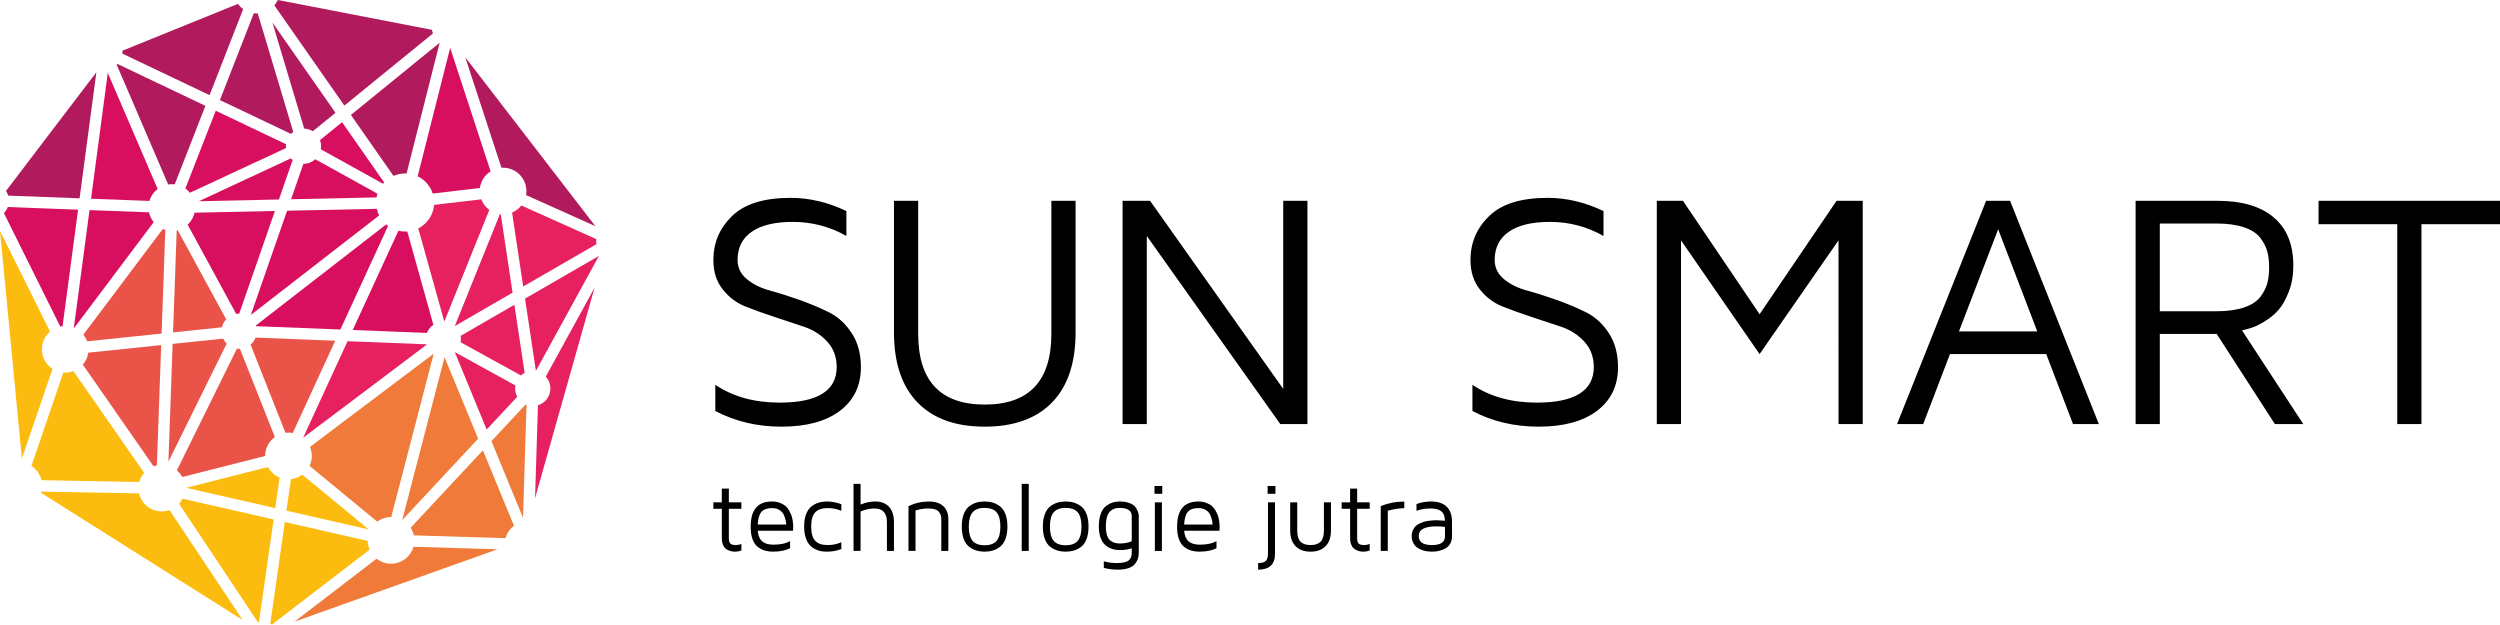 <?xml version="1.0" encoding="utf-8"?>
<!-- Generator: Adobe Illustrator 15.0.0, SVG Export Plug-In . SVG Version: 6.00 Build 0)  -->
<!DOCTYPE svg PUBLIC "-//W3C//DTD SVG 1.1//EN" "http://www.w3.org/Graphics/SVG/1.1/DTD/svg11.dtd">
<svg version="1.1" id="Warstwa_1" xmlns="http://www.w3.org/2000/svg" xmlns:xlink="http://www.w3.org/1999/xlink" x="0px" y="0px"
	 width="619.449px" height="154.742px" viewBox="0 0 619.449 154.742" enable-background="new 0 0 619.449 154.742"
	 xml:space="preserve">
<g>
	<path fill-rule="evenodd" clip-rule="evenodd" fill="#D80E5E" d="M39.062,46.82L26.709,18.064l-4.152,31.18l14.47,0.542
		c0.276-0.943,0.786-1.787,1.463-2.463C38.669,47.144,38.86,46.975,39.062,46.82L39.062,46.82z"/>
	<path fill-rule="evenodd" clip-rule="evenodd" fill="#B11B5D" d="M28.915,16.021l12.75,29.681c0.296-0.047,0.601-0.071,0.91-0.071
		c0.244,0,0.484,0.015,0.721,0.044l7.599-19.453L29.1,15.844l-0.031,0.032L28.915,16.021L28.915,16.021z"/>
	<path fill-rule="evenodd" clip-rule="evenodd" fill="#B11B5D" d="M19.721,49.139l4.162-31.248L1.486,47.307
		c0.239,0.355,0.426,0.749,0.552,1.168L19.721,49.139L19.721,49.139z"/>
	<path fill-rule="evenodd" clip-rule="evenodd" fill="#D80E5E" d="M19.347,51.951L1.933,51.298
		c-0.218,0.565-0.551,1.074-0.969,1.497l13.972,28.114c0.187-0.04,0.375-0.071,0.567-0.093L19.347,51.951L19.347,51.951z"/>
	<path fill-rule="evenodd" clip-rule="evenodd" fill="#D80E5E" d="M22.182,52.058l-3.879,29.131l0.099,0.04l19.68-26.189
		c-0.563-0.695-0.967-1.523-1.159-2.429L22.182,52.058L22.182,52.058z"/>
	<path fill-rule="evenodd" clip-rule="evenodd" fill="#FCBC0F" d="M12.404,82.17L0,57.21l5.42,56.419l7.594-22.23
		c-0.338-0.22-0.652-0.474-0.936-0.758c-1.045-1.045-1.692-2.49-1.692-4.085s0.647-3.039,1.692-4.085
		C12.183,82.367,12.292,82.267,12.404,82.17L12.404,82.17z"/>
	<path fill-rule="evenodd" clip-rule="evenodd" fill="#FCBC0F" d="M18.199,91.964c-0.633,0.239-1.32,0.37-2.036,0.37
		c-0.159,0-0.316-0.007-0.472-0.02l-7.901,23.13c0.338,0.22,0.651,0.476,0.935,0.759c0.75,0.751,1.296,1.707,1.544,2.777
		l24.236,0.446c0.231-0.853,0.653-1.627,1.216-2.274L18.199,91.964L18.199,91.964z"/>
	<path fill-rule="evenodd" clip-rule="evenodd" fill="#EA5348" d="M20.523,90.346l17.522,25.188c0.267-0.1,0.543-0.182,0.826-0.242
		l1.067-29.788l-18.057,1.88C21.721,88.507,21.235,89.527,20.523,90.346L20.523,90.346z"/>
	<path fill-rule="evenodd" clip-rule="evenodd" fill="#EA5348" d="M21.59,84.57l18.451-1.92l0.92-25.693
		c-0.213-0.062-0.421-0.137-0.624-0.222l-19.681,26.19C21.053,83.415,21.37,83.969,21.59,84.57L21.59,84.57z"/>
	<path fill-rule="evenodd" clip-rule="evenodd" fill="#EA5348" d="M43.786,57.059l-0.907,25.296l12.123-1.262
		c0.172-0.749,0.537-1.423,1.04-1.97L44.011,57.005L43.786,57.059L43.786,57.059z"/>
	<path fill-rule="evenodd" clip-rule="evenodd" fill="#EA5348" d="M55.295,83.905l-12.519,1.303l-1.046,29.196l14.43-29.26
		C55.805,84.787,55.51,84.368,55.295,83.905L55.295,83.905z"/>
	<path fill-rule="evenodd" clip-rule="evenodd" fill="#FCBC0F" d="M40.083,126.719c-1.594,0-3.039-0.646-4.085-1.692
		c-0.75-0.751-1.296-1.707-1.544-2.776l-24.237-0.446l-0.083,0.28l50.014,31.562l-18.139-27.257
		C41.406,126.602,40.758,126.719,40.083,126.719L40.083,126.719z"/>
	<path fill-rule="evenodd" clip-rule="evenodd" fill="#FCBC0F" d="M44.362,124.82l19.523,29.336
		c0.096-0.024,0.192-0.047,0.291-0.065l3.624-25.379l-22.569-5.146C44.998,124.022,44.704,124.443,44.362,124.82L44.362,124.82z"/>
	<path fill-rule="evenodd" clip-rule="evenodd" fill="#FCBC0F" d="M46.121,120.87l22.08,5.035l1.084-7.591
		c-0.713-0.293-1.355-0.725-1.892-1.262c-0.393-0.393-0.729-0.841-0.996-1.332L46.121,120.87L46.121,120.87z"/>
	<path fill-rule="evenodd" clip-rule="evenodd" fill="#EA5348" d="M45.163,118.189l20.537-5.215v-0.006
		c0-1.595,0.647-3.04,1.693-4.085c0.219-0.219,0.455-0.421,0.706-0.603l-8.647-21.854l-0.2,0.005c-0.188,0-0.375-0.012-0.556-0.035
		l-14.868,30.147c0.117,0.1,0.231,0.204,0.34,0.313C44.561,117.25,44.896,117.698,45.163,118.189L45.163,118.189z"/>
	<path fill-rule="evenodd" clip-rule="evenodd" fill="#EA5348" d="M62.086,85.384l8.647,21.854c0.243-0.031,0.493-0.047,0.744-0.047
		c0.361,0,0.715,0.033,1.058,0.096L83.06,84.424l-19.74-0.777c-0.221,0.57-0.56,1.083-0.985,1.508
		C62.255,85.234,62.172,85.31,62.086,85.384L62.086,85.384z"/>
	<path fill-rule="evenodd" clip-rule="evenodd" fill="#B11B5D" d="M30.318,13.287l21.609,10.289L60.258,2.25
		c-0.26-0.186-0.503-0.393-0.729-0.619c-0.208-0.208-0.4-0.431-0.575-0.669L30.34,12.557l0.006,0.236
		C30.347,12.96,30.336,13.125,30.318,13.287L30.318,13.287z"/>
	<path fill-rule="evenodd" clip-rule="evenodd" fill="#B11B5D" d="M62.893,3.281l-8.404,21.515l17.597,8.378l0.031-0.031
		c0.168-0.168,0.349-0.324,0.543-0.463L63.866,3.319l-0.251,0.005C63.37,3.325,63.129,3.31,62.893,3.281L62.893,3.281z"/>
	<path fill-rule="evenodd" clip-rule="evenodd" fill="#D80E5E" d="M70.866,35.731l-17.411-8.29L45.93,46.706
		c0.26,0.186,0.504,0.393,0.729,0.619c0.139,0.139,0.27,0.284,0.395,0.437l23.808-11.08c-0.015-0.15-0.023-0.302-0.023-0.456
		C70.839,36.059,70.848,35.894,70.866,35.731L70.866,35.731z"/>
	<path fill-rule="evenodd" clip-rule="evenodd" fill="#B11B5D" d="M67.493,5.565l7.878,26.303c0.782,0.031,1.511,0.267,2.135,0.657
		l5.623-4.577L67.493,5.565L67.493,5.565z"/>
	<path fill-rule="evenodd" clip-rule="evenodd" fill="#B11B5D" d="M67.979,1.331l17.346,24.831l21.947-17.866
		c-0.106-0.288-0.184-0.59-0.227-0.904L68.845,0C68.617,0.484,68.326,0.931,67.979,1.331L67.979,1.331z"/>
	<path fill-rule="evenodd" clip-rule="evenodd" fill="#B11B5D" d="M108.945,10.577L86.947,28.484l10.549,15.102
		c0.883-0.387,1.859-0.601,2.884-0.601c0.121,0,0.24,0.002,0.359,0.009L108.945,10.577L108.945,10.577z"/>
	<path fill-rule="evenodd" clip-rule="evenodd" fill="#D80E5E" d="M111.54,11.863l-8.055,31.824c0.74,0.354,1.41,0.832,1.983,1.405
		c0.792,0.792,1.4,1.768,1.755,2.859l11.696-1.372c0.168-1.294,0.766-2.454,1.645-3.332c0.301-0.301,0.635-0.568,0.997-0.798
		L111.54,11.863L111.54,11.863z"/>
	<path fill-rule="evenodd" clip-rule="evenodd" fill="#D80E5E" d="M95.184,45.203L84.752,30.271l-5.461,4.446
		c0.173,0.47,0.269,0.979,0.269,1.509c0,0.26-0.023,0.516-0.067,0.764l15.403,8.535C94.988,45.415,95.084,45.307,95.184,45.203
		L95.184,45.203z"/>
	<path fill-rule="evenodd" clip-rule="evenodd" fill="#D80E5E" d="M93.524,47.994L78.122,39.46c-0.773,0.7-1.798,1.125-2.922,1.125
		l-0.021,0l-3.055,8.783l21.173-0.45C93.353,48.602,93.428,48.294,93.524,47.994L93.524,47.994z"/>
	<path fill-rule="evenodd" clip-rule="evenodd" fill="#D80E5E" d="M69.109,49.432l3.4-9.775c-0.138-0.108-0.269-0.225-0.393-0.349
		l-0.058-0.059L49.273,49.854L69.109,49.432L69.109,49.432z"/>
	<path fill-rule="evenodd" clip-rule="evenodd" fill="#D80E5E" d="M68.12,52.277l-19.913,0.424
		c-0.247,1.076-0.794,2.039-1.547,2.792l-0.168,0.16l12.03,22.119c0.237-0.04,0.482-0.061,0.731-0.061h0.021L68.12,52.277
		L68.12,52.277z"/>
	<path fill-rule="evenodd" clip-rule="evenodd" fill="#D80E5E" d="M71.134,52.213l-8.981,25.822l31.788-24.65
		c-0.257-0.516-0.456-1.067-0.583-1.645L71.134,52.213L71.134,52.213z"/>
	<path fill-rule="evenodd" clip-rule="evenodd" fill="#D80E5E" d="M95.674,55.617L63.379,80.66l0.052,0.162l20.907,0.824
		l11.808-25.652C95.984,55.875,95.826,55.749,95.674,55.617L95.674,55.617z"/>
	<path fill-rule="evenodd" clip-rule="evenodd" fill="#D80E5E" d="M98.716,57.178L87.397,81.767l18.384,0.725
		c0.222-0.571,0.56-1.083,0.985-1.509c0.188-0.188,0.392-0.357,0.611-0.509l-6.459-23.12c-0.178,0.013-0.356,0.019-0.538,0.02
		C99.807,57.374,99.25,57.305,98.716,57.178L98.716,57.178z"/>
	<path fill-rule="evenodd" clip-rule="evenodd" fill="#E72060" d="M103.641,56.594l6.451,23.087l11.153-27.683
		c-0.242-0.177-0.469-0.371-0.681-0.583c-0.57-0.57-1.022-1.26-1.315-2.026l-11.697,1.372c-0.141,1.753-0.911,3.33-2.083,4.503
		C104.935,55.798,104.319,56.249,103.641,56.594L103.641,56.594z"/>
	<polygon fill-rule="evenodd" clip-rule="evenodd" fill="#E72060" points="123.866,53.056 112.701,80.769 112.711,80.777 
		127.004,72.512 124.081,53.081 123.866,53.056 	"/>
	<path fill-rule="evenodd" clip-rule="evenodd" fill="#E72060" d="M126.882,52.661l2.757,18.328l18.165-10.504
		c-0.053-0.272-0.081-0.553-0.081-0.841c0-0.135,0.005-0.269,0.018-0.4l-18.562-8.329c-0.139,0.176-0.288,0.344-0.446,0.502
		C128.207,51.943,127.579,52.368,126.882,52.661L126.882,52.661z"/>
	<path fill-rule="evenodd" clip-rule="evenodd" fill="#B11B5D" d="M124.648,41.555c1.595,0,3.039,0.647,4.085,1.692
		c1.045,1.045,1.692,2.49,1.692,4.085c0,0.343-0.031,0.678-0.088,1.004l17.197,7.717l-32.26-41.877l8.975,27.393
		C124.38,41.56,124.514,41.555,124.648,41.555L124.648,41.555z"/>
	<polygon fill-rule="evenodd" clip-rule="evenodd" fill="#E72060" points="105.67,85.314 86.119,84.544 75.11,108.461 
		105.702,85.417 105.67,85.314 	"/>
	<path fill-rule="evenodd" clip-rule="evenodd" fill="#EF7A39" d="M107.407,87.677l-30.603,23.052
		c0.291,0.688,0.451,1.445,0.451,2.24c0,0.884-0.198,1.723-0.554,2.472l16.766,13.808c0.959-0.708,2.144-1.127,3.426-1.127h0.042
		l10.509-40.419L107.407,87.677L107.407,87.677z"/>
	<path fill-rule="evenodd" clip-rule="evenodd" fill="#FCBC0F" d="M91.386,131.193L74.905,117.62
		c-0.805,0.594-1.771,0.983-2.818,1.093l-1.117,7.824L91.386,131.193L91.386,131.193z"/>
	<path fill-rule="evenodd" clip-rule="evenodd" fill="#FCBC0F" d="M91.117,134.03l-20.549-4.687l-3.591,25.147
		c0.147,0.075,0.291,0.159,0.427,0.251l24.183-18.555C91.3,135.522,91.134,134.795,91.117,134.03L91.117,134.03z"/>
	<path fill-rule="evenodd" clip-rule="evenodd" fill="#EF7A39" d="M100.977,137.983c-1.045,1.045-2.49,1.692-4.084,1.692
		c-1.353,0-2.598-0.467-3.583-1.246l-20.324,15.595l50.271-17.915l-20.807-0.63C102.177,136.438,101.663,137.297,100.977,137.983
		L100.977,137.983z"/>
	<path fill-rule="evenodd" clip-rule="evenodd" fill="#EF7A39" d="M102.536,132.656l22.701,0.688
		c0.272-0.96,0.788-1.817,1.475-2.504c0.201-0.201,0.417-0.387,0.646-0.557l-7.705-18.707l-17.903,19.19
		C102.117,131.336,102.386,131.973,102.536,132.656L102.536,132.656z"/>
	<polygon fill-rule="evenodd" clip-rule="evenodd" fill="#EF7A39" points="99.681,128.837 118.468,108.7 110.153,88.512 
		99.669,128.831 99.681,128.837 	"/>
	<path fill-rule="evenodd" clip-rule="evenodd" fill="#E72060" d="M112.726,87.341l7.861,19.087l7.574-8.117
		c-0.327-0.612-0.512-1.311-0.512-2.053c0-0.255,0.021-0.506,0.063-0.749l-14.934-8.217L112.726,87.341L112.726,87.341z"/>
	<path fill-rule="evenodd" clip-rule="evenodd" fill="#E72060" d="M114.144,84.813l14.933,8.217
		c0.275-0.251,0.583-0.467,0.917-0.641l-2.539-16.872l-13.329,7.707c0.053,0.271,0.082,0.553,0.082,0.841
		C114.209,84.32,114.186,84.57,114.144,84.813L114.144,84.813z"/>
	<polygon fill-rule="evenodd" clip-rule="evenodd" fill="#E72060" points="130.091,73.994 132.785,91.899 148.41,63.401 
		130.091,73.994 	"/>
	<path fill-rule="evenodd" clip-rule="evenodd" fill="#E72060" d="M147.33,71.257l-12.098,22.066
		c0.706,0.774,1.137,1.805,1.137,2.935c0,1.204-0.488,2.294-1.277,3.083c-0.497,0.496-1.112,0.873-1.8,1.085l-0.723,23.03
		L147.33,71.257L147.33,71.257z"/>
	<polygon fill-rule="evenodd" clip-rule="evenodd" fill="#EF7A39" points="129.591,128.289 130.468,100.336 130.229,100.238 
		121.771,109.304 129.591,128.289 	"/>
	<path d="M176.757,64.421c0-4.27,1.551-7.909,4.643-10.904c3.093-2.996,7.92-4.492,14.471-4.492c4.699,0,9.315,1.092,13.849,3.275
		v6.164c-4.105-2.322-8.528-3.482-13.282-3.482c-4.436,0-7.822,0.815-10.158,2.432c-2.35,1.617-3.525,3.953-3.525,7.007
		c0,1.88,0.76,3.469,2.281,4.727c1.534,1.271,3.417,2.215,5.653,2.82c2.235,0.604,4.685,1.382,7.353,2.321
		c2.667,0.954,5.113,1.977,7.339,3.082c2.239,1.105,4.119,2.819,5.639,5.142c1.535,2.321,2.294,5.142,2.294,8.458
		c0,4.589-1.728,8.196-5.196,10.822c-3.456,2.611-8.279,3.925-14.471,3.925c-6.04,0-11.499-1.299-16.405-3.884v-6.482
		c4.395,2.944,9.702,4.409,15.949,4.409c9.384,0,14.097-2.93,14.125-8.79c0-2.474-0.76-4.561-2.28-6.247
		c-1.535-1.686-3.414-2.93-5.653-3.704l-7.325-2.432c-2.64-0.871-5.086-1.742-7.339-2.64c-2.239-0.884-4.132-2.308-5.667-4.271
		C177.517,69.729,176.757,67.31,176.757,64.421L176.757,64.421z M221.508,82.347V49.757h5.998v32.921
		c0,11.703,5.5,17.566,16.502,17.566c11.001,0,16.502-5.86,16.502-17.566V49.757h5.998v32.589c0,7.585-1.948,13.379-5.832,17.373
		c-3.898,3.994-9.454,5.998-16.682,5.998c-7.242,0-12.798-2.004-16.668-6.012C223.443,95.697,221.508,89.906,221.508,82.347
		L221.508,82.347z M278.152,105.068V49.757h6.814l32.991,46.603V49.757h5.998v55.311h-6.732L284.15,58.464v46.604H278.152
		L278.152,105.068z M364.352,64.421c0-4.27,1.549-7.905,4.645-10.904s7.92-4.492,14.471-4.492c4.699,0,9.314,1.092,13.848,3.275
		v6.164c-4.104-2.322-8.527-3.482-13.281-3.482c-4.436,0-7.822,0.815-10.158,2.432c-2.35,1.617-3.525,3.953-3.525,7.007
		c0,1.88,0.762,3.469,2.281,4.727c1.535,1.271,3.414,2.211,5.652,2.82c2.24,0.607,4.686,1.382,7.354,2.321
		c2.668,0.954,5.113,1.977,7.338,3.082c2.24,1.105,4.119,2.819,5.639,5.142c1.535,2.321,2.295,5.142,2.295,8.458
		c0,4.589-1.727,8.196-5.197,10.822c-3.455,2.611-8.277,3.925-14.469,3.925c-6.041,0-11.5-1.299-16.406-3.884v-6.482
		c4.395,2.944,9.703,4.409,15.949,4.409c9.385,0,14.098-2.93,14.125-8.79c0-2.474-0.76-4.561-2.279-6.247
		c-1.535-1.686-3.414-2.93-5.654-3.704l-7.324-2.432c-2.641-0.871-5.086-1.742-7.34-2.64c-2.238-0.884-4.131-2.308-5.666-4.271
		C365.113,69.729,364.352,67.31,364.352,64.421L364.352,64.421z M410.521,105.068V49.757h6.48l18.99,28.098l19.072-28.098h6.482
		v55.311h-5.998V59.556l-19.557,28.181L416.52,59.556v45.512H410.521L410.521,105.068z M470.047,105.068l22.072-55.311h5.941
		l21.99,55.311h-6.4l-6.633-17.331h-23.855l-6.633,17.331H470.047L470.047,105.068z M485.389,82.111h19.404l-9.689-25.306
		L485.389,82.111L485.389,82.111z M529.158,105.068V49.757h20.33c6.025,0,10.656,1.369,13.891,4.105
		c3.248,2.736,4.863,6.73,4.863,11.969c0,2.377-0.373,4.533-1.133,6.468c-0.76,1.949-1.617,3.456-2.57,4.534
		c-0.967,1.078-2.102,2.019-3.428,2.819c-1.324,0.801-2.404,1.327-3.234,1.576c-0.842,0.263-1.631,0.47-2.35,0.636l15.176,23.205
		h-7.035l-14.414-22.321h-14.098v22.321H529.158L529.158,105.068z M535.156,77.123h14.014c2.75,0,5.047-0.32,6.896-0.954
		c1.852-0.634,3.193-1.521,4.037-2.654c0.828-1.133,1.395-2.252,1.699-3.358c0.289-1.105,0.441-2.405,0.441-3.911
		c0-1.493-0.152-2.792-0.441-3.898c-0.305-1.105-0.871-2.225-1.699-3.358c-0.844-1.133-2.186-2.02-4.037-2.654
		c-1.85-0.634-4.148-0.954-6.896-0.954h-14.014V77.123L535.156,77.123z M574.49,55.548v-5.791h44.959v5.791H599.99v49.52h-5.998
		v-49.52H574.49L574.49,55.548z"/>
	<path d="M176.757,126.063v-1.591h2.093v-3.399h1.744v3.399h3.106v1.591h-3.106v7.333c0,0.61,0.128,1.041,0.382,1.29
		c0.257,0.245,0.703,0.369,1.346,0.369c0.494,0,0.956-0.092,1.378-0.281v1.636c-0.51,0.188-1.021,0.281-1.531,0.281
		c-0.024,0-0.044,0-0.057,0c-0.325,0-0.639-0.036-0.944-0.104c-0.305-0.072-0.651-0.213-1.037-0.418
		c-0.382-0.209-0.695-0.559-0.928-1.049c-0.237-0.49-0.354-1.097-0.354-1.82v-7.236H176.757L176.757,126.063z M186.006,130.64
		c0-0.017,0-0.045,0-0.08c0-0.041,0-0.073,0-0.097c0-4.135,1.756-6.204,5.268-6.204c0.731,0,1.398,0.116,1.993,0.346
		c0.599,0.232,1.069,0.506,1.422,0.819c0.35,0.313,0.659,0.724,0.924,1.229c0.265,0.507,0.454,0.937,0.566,1.29
		c0.113,0.354,0.201,0.783,0.266,1.286c0.06,0.485,0.092,0.791,0.092,0.915v0.519l-0.044,0.849h-8.743
		c0.108,1.209,0.478,2.085,1.109,2.627c0.627,0.547,1.555,0.82,2.789,0.82c1.744,0,3.114-0.298,4.115-0.896v1.792
		c-1.153,0.559-2.56,0.836-4.207,0.836c-0.024,0-0.048,0-0.072,0c-0.703,0-1.346-0.085-1.933-0.253
		c-0.586-0.169-1.165-0.463-1.731-0.876c-0.567-0.418-1.013-1.045-1.33-1.881C186.167,132.846,186.006,131.833,186.006,130.64
		L186.006,130.64z M187.75,129.968h7.043c0-0.272-0.032-0.582-0.1-0.92c-0.068-0.338-0.201-0.771-0.402-1.298
		c-0.196-0.53-0.558-0.972-1.081-1.326c-0.522-0.354-1.169-0.529-1.937-0.529c-1.197,0-2.062,0.309-2.6,0.932
		C188.136,127.444,187.83,128.493,187.75,129.968L187.75,129.968z M199.25,130.463c0-1.222,0.168-2.263,0.51-3.118
		c0.341-0.86,0.799-1.499,1.378-1.925c0.579-0.422,1.169-0.719,1.776-0.896c0.603-0.177,1.266-0.265,1.989-0.265
		c1.206,0,2.395,0.225,3.564,0.671v1.635c-1.089-0.445-2.214-0.67-3.375-0.67c-1.431,0-2.472,0.361-3.122,1.084
		c-0.651,0.724-0.977,1.885-0.977,3.484c0,1.623,0.326,2.792,0.977,3.512c0.65,0.719,1.691,1.08,3.122,1.08
		c1.206,0,2.334-0.232,3.375-0.694v1.684c-1.121,0.43-2.31,0.646-3.564,0.646c-0.566,0-1.093-0.048-1.583-0.141
		c-0.49-0.097-0.993-0.285-1.507-0.566c-0.515-0.285-0.957-0.647-1.318-1.093c-0.366-0.442-0.663-1.041-0.896-1.796
		C199.366,132.339,199.25,131.463,199.25,130.463L199.25,130.463z M211.489,136.502v-16.606h1.744v5.131
		c1.217-0.511,2.427-0.768,3.636-0.768c1.479,0,2.62,0.446,3.427,1.338c0.808,0.888,1.209,2.146,1.209,3.773v7.132h-1.744v-7.132
		c0-2.255-1.029-3.38-3.082-3.38c-1.121,0-2.27,0.245-3.447,0.731v9.78H211.489L211.489,136.502z M225.103,136.502v-11.066
		c1.579-0.783,3.278-1.177,5.099-1.177c1.511,0,2.688,0.386,3.523,1.153c0.836,0.771,1.254,1.852,1.254,3.25v7.84h-1.744v-7.84
		c0-0.337-0.036-0.639-0.104-0.9c-0.072-0.265-0.209-0.542-0.414-0.843c-0.205-0.298-0.534-0.526-0.988-0.688
		s-1.028-0.241-1.715-0.241c-1.013,0-2.07,0.161-3.167,0.482v10.029H225.103L225.103,136.502z M238.812,133.601
		c-0.338-0.86-0.506-1.9-0.506-3.126s0.168-2.267,0.506-3.126c0.337-0.86,0.795-1.499,1.378-1.925
		c0.579-0.422,1.169-0.723,1.772-0.9c0.599-0.177,1.262-0.265,1.989-0.265c0.727,0,1.394,0.088,2,0.265
		c0.611,0.178,1.206,0.479,1.784,0.9c0.583,0.426,1.041,1.064,1.378,1.925c0.337,0.859,0.506,1.9,0.506,3.126
		s-0.169,2.266-0.506,3.126c-0.338,0.86-0.795,1.499-1.378,1.925c-0.579,0.422-1.173,0.723-1.784,0.9
		c-0.606,0.176-1.273,0.265-2,0.265c-0.728,0-1.391-0.089-1.989-0.265c-0.603-0.178-1.193-0.479-1.772-0.9
		C239.607,135.1,239.149,134.461,238.812,133.601L238.812,133.601z M240.977,126.955c-0.618,0.738-0.928,1.912-0.928,3.52
		s0.31,2.78,0.928,3.52c0.623,0.735,1.616,1.105,2.982,1.105c1.362,0,2.358-0.366,2.981-1.094c0.623-0.73,0.936-1.908,0.936-3.531
		s-0.313-2.801-0.936-3.532c-0.623-0.728-1.619-1.093-2.981-1.093C242.593,125.85,241.6,126.22,240.977,126.955L240.977,126.955z
		 M253.16,136.502v-16.611h1.744v16.611H253.16L253.16,136.502z M258.906,133.601c-0.338-0.86-0.506-1.9-0.506-3.126
		s0.168-2.267,0.506-3.126c0.337-0.86,0.795-1.499,1.378-1.925c0.579-0.422,1.169-0.723,1.772-0.9
		c0.598-0.177,1.262-0.265,1.989-0.265s1.394,0.088,2.001,0.265c0.61,0.178,1.205,0.479,1.784,0.9
		c0.583,0.426,1.041,1.064,1.378,1.925c0.337,0.859,0.506,1.9,0.506,3.126s-0.169,2.266-0.506,3.126s-0.795,1.499-1.378,1.925
		c-0.579,0.422-1.173,0.723-1.784,0.9c-0.607,0.176-1.274,0.265-2.001,0.265s-1.391-0.089-1.989-0.265
		c-0.603-0.178-1.193-0.479-1.772-0.9C259.702,135.1,259.244,134.461,258.906,133.601L258.906,133.601z M261.072,126.955
		c-0.619,0.738-0.928,1.912-0.928,3.52s0.31,2.78,0.928,3.52c0.623,0.735,1.615,1.105,2.981,1.105c1.362,0,2.359-0.366,2.981-1.094
		c0.623-0.73,0.936-1.908,0.936-3.531s-0.313-2.801-0.936-3.532c-0.623-0.728-1.619-1.093-2.981-1.093
		C262.687,125.85,261.695,126.22,261.072,126.955L261.072,126.955z M272.266,130.435c0-1.258,0.169-2.326,0.506-3.202
		c0.337-0.877,0.795-1.511,1.362-1.913c0.57-0.401,1.113-0.679,1.631-0.832c0.514-0.152,1.057-0.229,1.619-0.229
		c1.029,0,1.893,0.145,2.592,0.43s1.189,0.655,1.47,1.105c0.286,0.453,0.474,0.843,0.571,1.173c0.101,0.329,0.148,0.654,0.148,0.977
		v9.064c0,0.534-0.076,1.024-0.229,1.471c-0.153,0.446-0.406,0.884-0.76,1.313c-0.354,0.427-0.892,0.76-1.619,1.001
		c-0.728,0.237-1.604,0.357-2.632,0.357c-1.121,0-2.267-0.145-3.428-0.434v-1.636c1.029,0.289,2.11,0.435,3.239,0.435
		c0.771,0,1.415-0.069,1.937-0.205c0.522-0.137,0.9-0.334,1.137-0.587c0.233-0.257,0.394-0.511,0.482-0.76
		c0.084-0.249,0.128-0.55,0.128-0.903v-1.198c-0.904,0.294-1.844,0.438-2.825,0.438c-0.534,0-1.032-0.044-1.499-0.137
		c-0.462-0.089-0.936-0.27-1.422-0.534c-0.482-0.27-0.896-0.615-1.242-1.037c-0.346-0.426-0.627-0.992-0.844-1.695
		C272.375,132.19,272.266,131.366,272.266,130.435L272.266,130.435z M274.01,130.427c0,0.903,0.097,1.646,0.29,2.233
		c0.193,0.583,0.474,1.017,0.848,1.298c0.37,0.285,0.748,0.471,1.121,0.566c0.378,0.093,0.82,0.141,1.33,0.141
		c0.964,0,1.909-0.185,2.825-0.554v-6.236c0-1.351-1.012-2.025-3.038-2.025c-0.43,0-0.815,0.053-1.153,0.152
		c-0.333,0.101-0.687,0.298-1.057,0.591c-0.37,0.289-0.655,0.76-0.86,1.411C274.11,128.654,274.01,129.462,274.01,130.427
		L274.01,130.427z M286.06,122.35v-1.929h1.929v1.929H286.06L286.06,122.35z M286.152,136.502h1.744v-12.03h-1.744V136.502
		L286.152,136.502z M291.662,130.64c0-0.017,0-0.045,0-0.08c0-0.041,0-0.073,0-0.097c0-4.135,1.756-6.204,5.268-6.204
		c0.731,0,1.398,0.116,1.993,0.346c0.598,0.232,1.068,0.506,1.422,0.819c0.35,0.313,0.659,0.724,0.924,1.229
		c0.265,0.507,0.454,0.937,0.566,1.29c0.113,0.354,0.201,0.783,0.266,1.286c0.06,0.485,0.092,0.791,0.092,0.915v0.519l-0.044,0.849
		h-8.743c0.108,1.209,0.478,2.085,1.109,2.627c0.627,0.547,1.555,0.82,2.789,0.82c1.744,0,3.114-0.298,4.115-0.896v1.792
		c-1.153,0.559-2.56,0.836-4.207,0.836c-0.024,0-0.048,0-0.072,0c-0.703,0-1.346-0.085-1.933-0.253
		c-0.586-0.169-1.166-0.463-1.732-0.876c-0.566-0.418-1.013-1.045-1.33-1.881C291.822,132.846,291.662,131.833,291.662,130.64
		L291.662,130.64z M293.405,129.968h7.043c0-0.272-0.032-0.582-0.101-0.92c-0.068-0.338-0.201-0.771-0.401-1.298
		c-0.197-0.53-0.559-0.972-1.081-1.326c-0.522-0.354-1.169-0.529-1.937-0.529c-1.197,0-2.061,0.309-2.6,0.932
		C293.792,127.444,293.486,128.493,293.405,129.968L293.405,129.968z M311.736,139.516c0.988-0.017,1.643-0.214,1.965-0.587
		c0.316-0.378,0.479-0.992,0.479-1.845v-12.612h1.742v12.725c0,2.637-1.393,3.954-4.186,3.954V139.516L311.736,139.516z
		 M314.086,122.35v-1.929h1.941v1.929H314.086L314.086,122.35z M319.684,131.439v-6.968h1.744v7.048
		c0,1.221,0.266,2.117,0.799,2.684c0.535,0.566,1.371,0.852,2.508,0.852c1.121,0,1.949-0.285,2.49-0.852
		c0.543-0.566,0.813-1.463,0.813-2.684v-7.048h1.744v6.968c0,1.671-0.438,2.965-1.318,3.881c-0.879,0.912-2.121,1.37-3.729,1.37
		c-1.611,0-2.854-0.458-3.732-1.37C320.121,134.404,319.684,133.11,319.684,131.439L319.684,131.439z M332.438,126.063v-1.591h2.094
		v-3.399h1.742v3.399h3.107v1.591h-3.107v7.333c0,0.61,0.129,1.041,0.383,1.29c0.258,0.245,0.703,0.369,1.346,0.369
		c0.494,0,0.957-0.092,1.379-0.281v1.636c-0.512,0.188-1.021,0.281-1.531,0.281c-0.023,0-0.045,0-0.057,0
		c-0.324,0-0.639-0.036-0.943-0.104c-0.307-0.072-0.652-0.213-1.037-0.418c-0.381-0.209-0.695-0.559-0.928-1.049
		c-0.238-0.49-0.354-1.097-0.354-1.82v-7.236H332.438L332.438,126.063z M342.121,136.502V125.42c1.813-0.76,3.756-1.138,5.838-1.138
		v1.636c-1.314,0.032-2.68,0.241-4.094,0.627v9.957H342.121L342.121,136.502z M349.787,132.805c0-0.542,0.102-1.024,0.301-1.454
		c0.201-0.43,0.447-0.775,0.736-1.045c0.289-0.266,0.658-0.494,1.109-0.683c0.445-0.189,0.844-0.33,1.189-0.418
		c0.344-0.089,0.754-0.157,1.229-0.201c0.479-0.049,0.816-0.076,1.018-0.084c0.199-0.009,0.438-0.013,0.711-0.013l1.932,0.116
		c0-1.088-0.297-1.868-0.887-2.334c-0.592-0.466-1.467-0.699-2.629-0.699c-1.305,0-2.479,0.193-3.523,0.578v-1.683
		c1.186-0.418,2.391-0.627,3.615-0.627c1.689,0,2.975,0.426,3.861,1.277c0.889,0.852,1.33,2.098,1.33,3.737v3.616
		c0,0.768-0.176,1.426-0.533,1.969c-0.357,0.546-0.816,0.94-1.379,1.186c-0.563,0.24-1.084,0.409-1.578,0.506
		c-0.49,0.093-0.973,0.141-1.451,0.141c-0.369,0-0.752-0.024-1.141-0.072c-0.391-0.044-0.828-0.152-1.322-0.321
		c-0.49-0.173-0.916-0.386-1.277-0.651c-0.361-0.265-0.672-0.643-0.928-1.133C349.916,134.019,349.787,133.452,349.787,132.805
		L349.787,132.805z M351.531,132.805c0,1.499,1.088,2.25,3.271,2.25c0.008,0,0.02,0,0.035,0c2.133,0,3.199-0.727,3.199-2.178v-2.31
		c-0.535-0.093-1.246-0.141-2.143-0.141C352.986,130.427,351.531,131.218,351.531,132.805L351.531,132.805z"/>
</g>
</svg>
